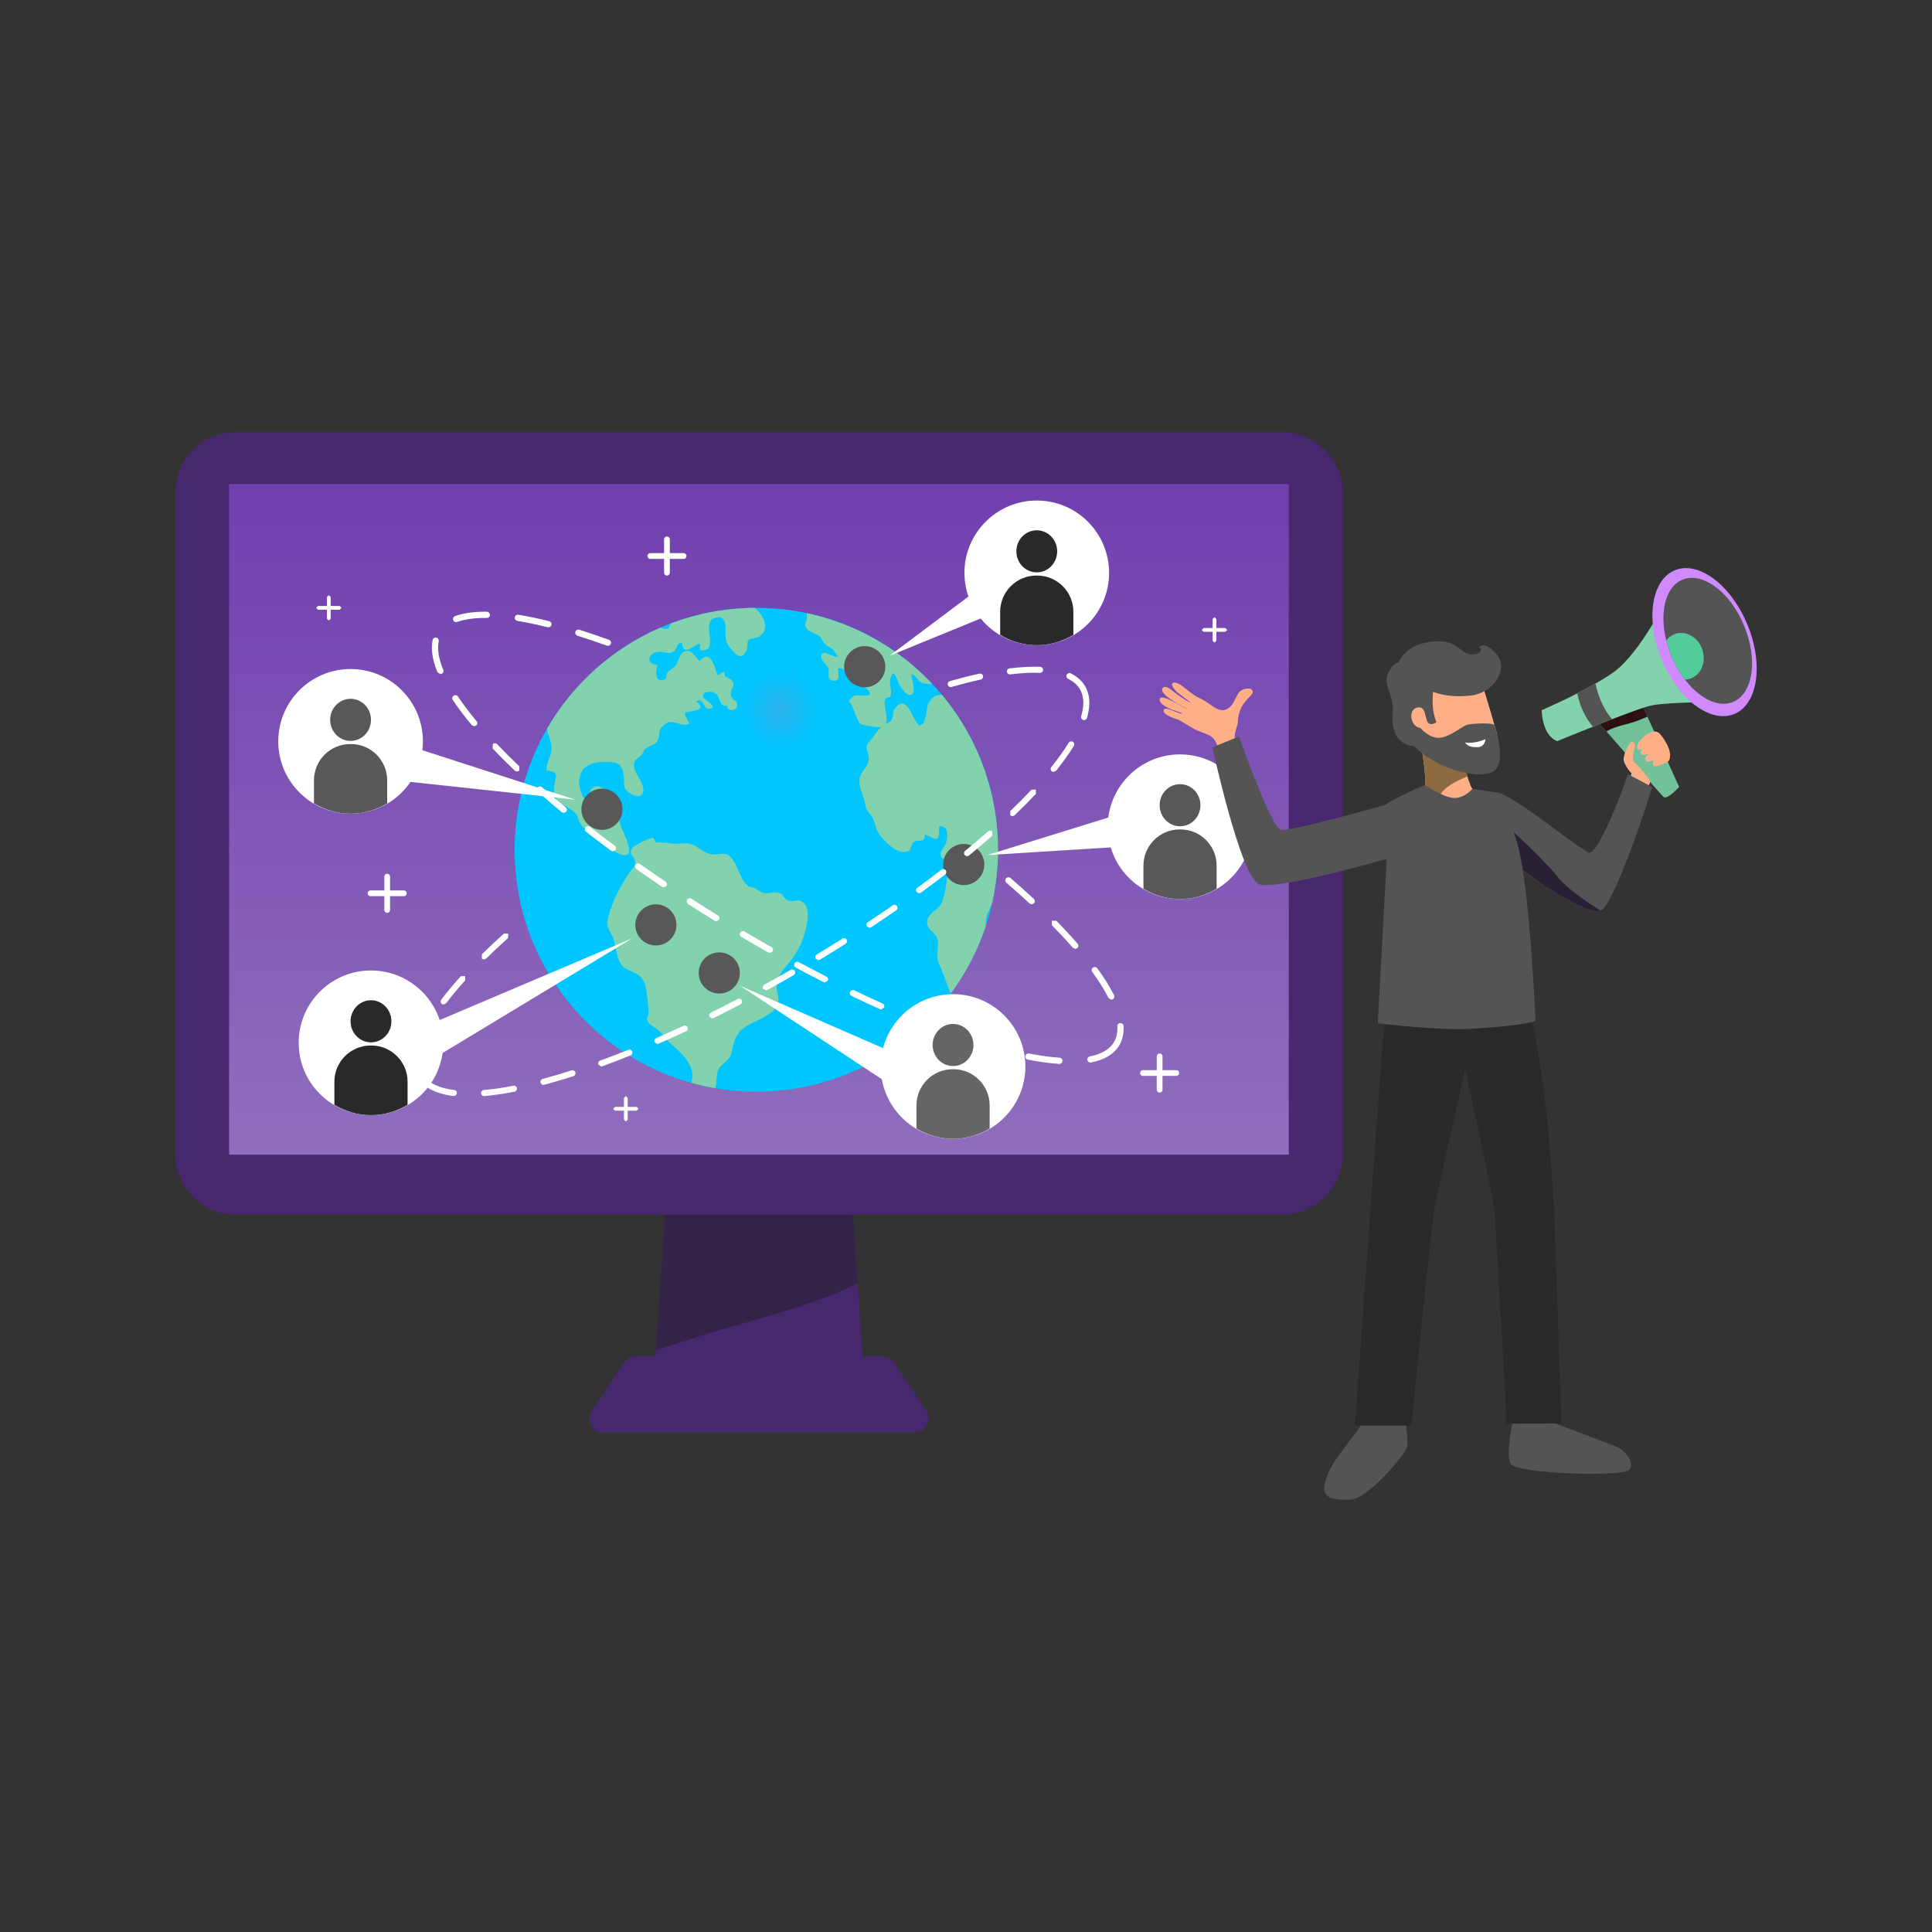<svg id="SvgjsSvg1620" width="360" height="360" xmlns="http://www.w3.org/2000/svg" version="1.1" xmlns:xlink="http://www.w3.org/1999/xlink" xmlns:svgjs="http://svgjs.com/svgjs"><rect width="100%" height="100%" fill="#333333" stroke="none"/><defs id="SvgjsDefs1621"></defs><g id="SvgjsG1622"><svg xmlns="http://www.w3.org/2000/svg" fill-rule="evenodd" clip-rule="evenodd" image-rendering="optimizeQuality" shape-rendering="geometricPrecision" text-rendering="geometricPrecision" viewBox="0 0 42333.32 42333.32" width="360" height="360"><defs><radialGradient id="b" cx="17102" cy="15545.13" r="535.6" fx="17102" fy="15545.13" gradientTransform="matrix(0 1.577 1.577 0 -7413 -11425)" gradientUnits="userSpaceOnUse"><stop offset="0" stop-color="#30b1ea" class="stopColor5bc4ed svgShape"></stop><stop offset="1" stop-color="#00c6ff" class="stopColor32bde8 svgShape"></stop></radialGradient><linearGradient id="a" x1="16629.13" x2="16629.13" y1="9410.79" y2="25745.07" gradientUnits="userSpaceOnUse"><stop offset="0" stop-color="#6e3baf" class="stopColor3b66af svgShape"></stop><stop offset="1" stop-color="#916fbd" class="stopColor6f7fbd svgShape"></stop></linearGradient></defs><rect width="42333.32" height="42333.32" fill="none"></rect><polygon fill="#47286f" fill-rule="nonzero" points="18971.36 30759.47 14287.08 30759.47 14672.06 25112.8 18586.29 25112.8" class="color28396f svgShape"></polygon><path fill="#332348" fill-rule="nonzero" d="M15087.1 29356.18c1171.59,-389.08 2556.58,-668.32 3704.31,-1235.87l-205.12 -3007.51 -3914.23 0 -305.29 4477.51c241.62,-77.78 482.54,-155.21 720.33,-234.13z" class="color232a48 svgShape"></path><path fill="#47286f" fill-rule="nonzero" d="M19585.25 29855.45c-56.88-84.75-152.17-135.71-254.34-135.71l-5403.47 0c-102.08 0-197.55 50.96-254.25 135.71l-707.69 1055.75c-136.4 203.46 9.32 476.61 254.16 476.61l6818.95 0c244.84 0 390.73-273.15 254.33-476.61l-707.69-1055.75zM28098.48 26613.73l-22938.62 0c-728.07 0-1318.27-589.94-1318.27-1318.19l0-14507.61c0-727.9 590.2-1318.18 1318.27-1318.18l22938.62 0c728.07 0 1318.27 590.28 1318.27 1318.18l0 14507.61c0 728.25-590.2 1318.19-1318.27 1318.19z" class="color28396f svgShape"></path><polygon fill="url(#a)" points="5019.11 25300.51 28239.32 25300.51 28239.32 10605.81 5019.11 10605.81"></polygon><path fill="url(#b)" d="M21868.76 18624.67l-0.08 -4.97 0.08 -4.52c0,-131.96 -6.44,-261.83 -15.85,-391.17l-3.14 -39.98c-219.49,-2723.3 -2497.53,-4865.37 -5277.35,-4865.37 -2779.82,0 -5057.86,2142.07 -5277.53,4865.02l-3.14 40.5c-9.31,129.17 -15.85,259.04 -15.85,391l0.26 4.52 -0.26 4.97c0,131.78 6.54,261.74 16.03,391.17l2.96 39.54c219.41,2723.47 2497.53,4865.81 5277.36,4865.81 2779.99,0 5058.03,-2142.08 5277.52,-4865.37l3.14 -40.42c9.41,-128.99 15.85,-259.21 15.85,-390.73z"></path><path fill="#81d2ad" fill-rule="nonzero" d="M11980.91 16888.92c336.55 9.15 145.19 171.16 158.61 437.86 17.07 340.74 292.74 283.6 477.4 507.27 59.05 71.6 60.45 160.1 113.32 235.7 76.91 110.36 196.06 151.12 307.46 217.49 187.36 112.19 333.25 349.01 530.79 421.66 503.36 184.65-26.82-606.23 0-767.01 18.12-109.05 100.34-110.27 56.18-216.62-40.76-97.73-138.66-119.59-220.27-114.02-58.62 3.92-130.22 129-202.95 75.26-97.2-72.12 61.15-163.49 76.13-214.71 56.61-196.06-227.86-333.07-331.94-168.63-45.47 71.86 29.44 268.1-105.48 224.55-89.89-29.18-159.92-336.47-151.12-419.13 37.1-348.49 292.39-413.9 601.25-416.43 215.06-1.74 325.59 34.84 371.66 267.31 44.16 222.81-54.87 296.23 140.85 421.05 217.84 138.93 365.56 41.46 257.38-222.11-54.18-132.22-219.84-307.9-157.04-466.86 23.77-60.27 117.84-102.6 157.04-152.42 73.25-93.38 2-81.97 114.1-155.04 107.05-70.12 214.36-50.17 257.56-217.58 37.19-144.24-18.03-149.99 90.76-258.52 218.53-217.23 383.85 53.22 584.79-54.35-42.24-69.07-83.53-147.46-105.3-227.33 47.99-59.23 542.38-20.64 255.64-257.82 177.68-105.74 144.5 195.45 291.96 164.97 198.77-41.46-137.44-221.24-144.41-254.68-29.27-139.54 191.27-140.67 271.75-87.54 115.85 76.82 69.33 304.5 253.99 271.06 20.9 162.7 224.2 106.17 224.28-20.65.26-118.98-141.71-92.84-143.8-236.04-2-152.69 119.59-144.93 31.7-286.39-58.44-93.37-190.14-37.45-166.71-200.33-72.46-5.22-137.53 121.16-162.27 52-64.1-179.51-142.32-551.7-384.89-288.56-100.26-79.96-140.93-221.15-275.16-219.15-177.07 2.79-155.3 207.74-256.59 327.33-45.73 53.74-124.99 85.44-170.46 143.19-50.17 63.58 15.15 143.19-104.52 164.71-199.46 36.23-139.1-229.51-112.89-323.84-298.14-32.93-193.79-287.44 39.64-293.53 87.36-2.53 216.09 64.89 312.08-3.31 87.19-62.11 57.4-193.63 180.21-193.02 28.39 319.83 255.99 41.55 403.1 17.86-12.8 36.23.53 102.86-12.71 139.71 474.52 72.9 5.05-581.32 327.23-700.47 209.83-77.52 247.37 109.31 239.18 272.8-9.23 186.22.61 266.96 112.89 394.22 119.15 135.27 234.3 282.38 348.92 36.23 21.34-45.72 8.71-183.61 35.02-213.83 45.72-52.87 188.22-40.85 253.81-89.37 226.46-167.23 89.28-452.66-110.88-622.59-642.11 4.35-1257.04 122.72-1825.72 335.86-31.01 36.84-56.1 74.99-64.72 115.58-61.58 11.67-126.29 10.11-175.59-18.46-1044.26 451.61-1913.35 1229.69-2480.64 2205.56.26 30.4 1.92 58.36 5.32 83.01l14.89 41.46c23.17 63.85 77.61 221.24 72.73 333.34-7.32 168.45-132.39 313.82-103.56 473.3zM21868.76 18615.18c0-131.96-6.44-261.83-15.85-391.17l-3.14-39.98c-47.99-595.43-194.4-1163.32-423.04-1687.24l-.53-.95c-31.35-72.12-64.63-143.2-99.21-213.84l-8.71-17.24c-32.14-64.81-65.58-128.65-100.25-192.06l-15.68-28.22c-32.92-59.23-67.15-117.93-102.34-175.77l-21.51-35.28c-34.06-55.39-69.34-109.74-105.48-163.57l-26.13-38.94c-35.8-52.6-72.82-104.25-110.45-155.21l-28.91-39.37c-38.24-50.87-77.7-101.04-117.68-150.51l-29.26-36.49-22.13-25.61c-133.87-5.49-240.74 59.92-304.59 213.31-41.98 100.51-29.87 425.22-169.15 453.45-149.38 30.13-271.93-798.89-569.12-340.39-39.37 60.88-17.94 141.88-49.56 199.98-44.42 81.09-79.26 79.35-140.14 111.31 92.59-180.64-160.79-598.29 99.73-585.66 59.31-127.87-33.71-263.13 3.31-396.05 71.94-259.39 127.17-27 184.3 89.63 33.28 67.94 172.38 327.58 293.62 237.87 88.5-65.76-21.34-345.62-16.9-433.5 108.01 18.38 137.8 169.58 253.03 196.24 84.14 20.03 148.33 22.47 201.38 13.32l-13.59-14.54c-86.14-91.02-175.07-179.08-267.49-263.31l-1.39-1.22c-95.9-87.62-195.02-171.76-297.19-251.98l-6.44-5.23c-99.39-78.04-201.9-152.34-306.95-223.41l-27-17.77c-211.65-141.36-434.11-267.66-665.88-377.58l-21-10.19c-114.27-53.83-230.81-103.22-349.44-148.77l-31.27-11.59c-239.88-90.41-487.94-163.48-742.89-218.62l-19.07-4.18c8.36 34.67 11.5 77.08.87 140.41-18.55 110.62-74.47 90.67.17 199.37 59.41 86.67 220.19 104.78 294.14 180.47 47.65 48.78 59.41 107.49 108.7 158.53 62.46 64.8 157.4 82.92 206.52 167.41 21.52 36.84 51.83 68.81 67.42 106.35-112.28 22.73-283.78-153.39-348.23-51.92-70.21 110.27 122.46 229.25 148.85 308.43 32.49 97.46-62.8 259.99 109.05 272.62 159.92 11.94 103.13-171.76 94.51-269.83 180.65-22.13 201.9 128.73 276.89 227.68 100.34 132.74 241.36 101.73 343.61 203.03 211.05 210-34.75 154.6-127.34 159.92-87.01 4.61-128.64-22.82-198.5 59.57-89.8 105.74-34.49 47.65 10.1 148.68 38.24 86.41 130.22 358.08 187.1 409.03 41.28 37.1 356.15 87.88 455.27 79.61-85.7 76.82-128.65 163.49-216.62 268.88-172.63 207.04-84.66 146.77-54.17 380.37 26.39 201.46-136.32 264.87-189.19 435.07-60.79 196.06 90.07 425.84 114.11 602.3 22.38 165.32 104.52 188.57 171.24 317.14 51.73 99.46 46.33 203.29 119.41 313.99 104.96 159.14 369.22 443 590.2 416.35 154.6-18.47 92.06-152.17 186.48-219.15 99.47-70.55 246.93 42.77 237.78-159.13 58.89 2.09 206.87 109.05 254.51 89.97 87.98-35.01 52.7-195.02 57.23-271.23 232.82-39.37 192.06 279.25 139.36 396.05-25.69 56.79-101.65 140.49-105.39 200.33-6.62 108.79 63.41 78.65 111.4 180.47 84.92 180.21-5.92 773.63-106.35 933.03-94.07 149.11-331.51 209.04-296.14 430.01 22.03 136.93 191.62 195.37 224.28 336.04 39.81 172.11-51.39 341.09 26.13 517.81 86.84 198.16 155.39 382.29 232.21 595.43l31.88 71.94c329.42-445.78 590.98-945.13 768.49-1482.63l-2.35-62.28.26-7.05c6.62-185.96 77.96-256.08 135.36-418.17l6.62-21.87c52.17-235.34 89.36-476.26 109.13-722.06l3.14-40.42c9.41-128.38 15.77-257.64 15.85-388.55l0-3.14-.08-4.01.08-4.52z" class="colorfdd852 svgShape"></path><path fill="#81d2ad" fill-rule="nonzero" d="M17547.44 19740.69c-87.02,-36.32 -208.35,32.49 -293.27,-16.02 -131.61,-75.26 -60.01,-136.06 -219.5,-168.37 -100.16,-20.29 -192.66,28.57 -289.78,13.76 -101.65,-14.98 -207.13,-149.29 -334.03,-140.67 -196.24,-158.87 -201.73,-357.63 -334.64,-562.32 -143.46,-221.15 -231.61,-149.9 -434.46,-144.76 -200.25,4.96 -334.91,-190.84 -533.41,-236.13 -74.73,-16.99 -135.44,-8.71 -205.73,-4.7 -93.46,4.87 -115.32,15.32 -234.3,-8.28 -60.62,-12.02 -159.31,-1.57 -214.97,-18.81l-82.83 1.3c-34.67,-8.36 -11.06,-92.85 -67.42,-97.38 -70.46,-6.27 -436.72,185.53 -464.24,237.18 -64.98,122.9 62.97,173.85 75.69,271.84 14.63,113.23 -29.44,125.78 -87.98,204.43 -205.38,276.19 -426.53,708.3 -503.79,1041.03 -43.37,187.09 12.02,233.51 87.97,387.42 89.11,180.74 75.87,377.76 160.18,558.58 98.86,212.7 230.99,181.95 408.59,301.19 159.22,106.62 170.37,245.19 193.19,422.27 17.68,136.66 37.46,267.92 39.37,407.72 0.96,73.43 -55.48,102.26 -25.6,175.77 41.54,101.65 185.69,150.25 260.86,224.89 74.13,73.08 128.91,164.45 207.3,238.49 192.76,181.6 412.77,339.43 496.22,604.13 35.88,113.92 17.5,201.46 -0.61,293.35 168.8,47.04 341.34,85.45 516.59,115.76 26.48,4.7 44.16,-326.54 55.66,-360.08 45.55,-133 120.55,-155.73 217.14,-257.47 104.96,-110.27 92.07,-188.31 131.18,-335.77 97.46,-368.17 281.94,-399.88 588.27,-557.79 251.55,-129.61 456.67,-266.1 382.99,-548.83 -82.66,-317.3 69.07,-471.56 266.26,-711 204.6,-248.24 336.3,-558.58 380.72,-878.76 28.66,-207.13 2.88,-391.69 -141.62,-451.97z" class="colorfdd852 svgShape"></path><polygon fill="#ffffff" fill-rule="nonzero" points="21383.78 12948.39 19489.7 14369.88 21638.55 13490.77" class="colorfefefe svgShape"></polygon><polygon fill="#ffffff" fill-rule="nonzero" points="24510.71 17843.64 21630.19 18736.51 24510.71 18556.73" class="colorfefefe svgShape"></polygon><polygon fill="#ffffff" fill-rule="nonzero" points="9572.39 23148.59 13857.15 20557.7 9354.03 22469.47" class="colorfefefe svgShape"></polygon><polygon fill="#ffffff" fill-rule="nonzero" points="12604.98 17522.23 8837.78 17116.6 8837.78 16303.52" class="colorfefefe svgShape"></polygon><polygon fill="#ffffff" fill-rule="nonzero" points="16211.05 21597.24 19618.35 23842.35 19618.35 23083.44" class="colorfefefe svgShape"></polygon><path fill="#585858" fill-rule="nonzero" d="M19398.16 14608.62c0 248.94-201.82 450.66-450.84 450.66-248.93 0-450.75-201.72-450.75-450.66 0-249.19 201.82-450.83 450.75-450.83 249.02 0 450.84 201.64 450.84 450.83zM13640.35 17732.93c0 248.93-201.9 450.75-450.74 450.75-249.03 0-450.75-201.82-450.75-450.75 0-248.93 201.72-450.83 450.75-450.83 248.84 0 450.74 201.9 450.74 450.83zM16211.05 21319.12c0 248.85-201.9 450.75-450.84 450.75-248.93 0-450.74-201.9-450.74-450.75 0-248.93 201.81-450.83 450.74-450.83 248.94 0 450.84 201.9 450.84 450.83zM14822.14 20266.17c0 248.76-201.73 450.66-450.66 450.66-248.94 0-450.75-201.9-450.75-450.66 0-248.93 201.81-450.83 450.75-450.83 248.93 0 450.66 201.9 450.66 450.83zM21568.26 18942.94c0 248.93-201.81 450.83-450.74 450.83-248.94 0-450.66-201.9-450.66-450.83 0-248.85 201.72-450.66 450.66-450.66 248.93 0 450.74 201.81 450.74 450.66z" class="colore65397 svgShape"></path><path fill="#ffffff" fill-rule="nonzero" d="M11878.13 17249c-28.31-25.17-71.51-22.47-96.51 5.83-25 28.57-22.21 71.6 6.01 96.42 166.36 146.94 340.39 295.62 521.47 445.35l43.64 15.59 52.52-24.47c24.13-29.36 20.04-72.3-9.14-96.51-179.87-148.77-352.67-296.67-517.99-442.21zM13320.87 14151.69c27.87 0 54.17-17.51 64.19-45.2 12.89-35.63-5.49-74.56-40.94-87.54-224.63-81.18-443.34-155.21-650.29-220.28-35.89-11.76-74.39 8.89-85.71 44.77-11.15 35.97 8.8 74.38 44.94 85.8 204.87 64.28 421.75 137.7 644.55 218.1l23.26 4.35zM10894.76 16308.13c-26.04-27.96-69.42-28.56-96.68-2.78l-2.53 96.85c151.12 158.79 314.61 321.93 486.2 485.42l47.12 19.07 49.47-21.25-2.26-96.77c-170.02-161.92-331.94-323.84-481.32-480.54zM14022.64 18931.35c-30.84-21.51-73.51-14.46-95.29 16.29-21.69 31.01-14.37 73.34 16.38 95.2 183.69 129.78 371.83 259.56 563.71 389.34l38.15 11.67 56.7-30.13c21.17-31.36 12.81-73.69-18.37-94.94-191.1-129.09-378.37-258.43-561.28-387.43zM12927.52 18118.26c-29.88-23.34-72.64-17.5-95.9 12.02-23.17 29.53-17.85 72.82 11.93 95.9 176.3 137.62 358.16 276.11 545.26 414.78l40.67 13.41 54.96-27.52c22.47-30.4 16.12-73.17-14.28-95.64-186.05-137.97-367.05-275.94-542.64-412.95zM11336.1 13604.44c206.08 33.7 429.23 80.56 663.01 139.27l16.81 2c30.49 0 58.36-20.55 66.11-51.56 9.23-36.5-12.98-73.77-49.56-83.01-237.61-59.84-464.6-107.48-674.6-141.19-37.01-6.53-72.12 18.9-78.3 56.1-6.01 37.45 19.25 72.55 56.53 78.39zM24288.69 21867.34l61.05 37.45 30.75-7.32c33.62-17.33 47.21-58.09 30.14-91.97-91.98-182.22-215.32-380.03-366.61-588.37-21.95-30.75-64.8-37.54-95.38-15.33-30.48 22.04-37.36 64.8-15.15 95.11 146.94 202.86 266.53 394.57 355.2 570.43zM9599.83 14190.45c0-48.6 4.62-95.29 13.5-138.32 7.67-36.93-16.03-73.16-52.96-80.91-37.89-7.67-73.25 16.11-80.74 52.96-10.97 52.26-16.46 108.17-16.46 166.27 0 158.52 41.29 339.78 122.55 538.28l63.24 42.42 25.95-5.22c34.93-14.11 51.57-54.09 37.28-88.76-74.47-182.21-112.36-346.05-112.36-486.72zM10667.86 13403.76l-41.02-.18c-260.61 0-481.32 32.49-656.31 96.68-35.54 12.98-53.65 52.61-40.67 87.89 10.19 27.7 36.23 44.86 64.19 44.86l23.43-4.27c159.92-58.71 364.86-88.5 609.36-88.5l39.45.26.87 0c37.37 0 67.86-30.13 68.29-67.59.52-37.45-29.79-68.54-67.59-69.15zM10034.9 15262.14c-21.34-31.27-63.76-39.98-94.85-18.73-31.36 21.17-39.72 63.67-18.73 94.94 116.63 173.94 256.51 359.29 415.91 551l52.52 24.57 43.81-15.68c29-24.3 32.92-67.24 8.8-96.6-156.44-187.7-293.45-369.31-407.46-539.5zM21888.1 22929.79c-206.08-55.57-425.14-121.59-650.73-195.97-35.89-12.02-74.56 7.66-86.32 43.63-11.93 35.54 7.67 74.39 43.55 85.97 228.03 75.26 449.27 141.63 657.87 198.16l17.86 2.87c30.05 0 57.66-20.21 65.94-50.78 9.84-36.23-11.68-74.03-48.17-83.88zM15730.16 20058.7c-195.45-120.72-387.94-242.14-576.78-364.08-31.7-20.3-74.03-11.41-94.5 20.2-20.56 31.71-11.41 73.69 20.38 94.33 189.62 122.64 382.89 244.67 579.13 366l35.8 10.11 58.18-32.49c19.95-31.97 9.85-74.13-22.21-94.07zM23217.08 23176.03c-201.29-13.85-426.27-44.6-668.58-91.28-36.32-7.06-72.82 16.81-79.96 54-7.14 37.28 17.07 72.9 54.18 80.22 247.71 47.99 478.18 79.35 684.96 93.37l4.79 0c35.71 0 65.67-27.61 68.11-63.5 2.61-37.8-25.78-70.46-63.5-72.81zM24618.97 22480.27c-2-37.46-33.1-62.98-71.86-64.55-37.71 2.18-66.63 34.24-64.62 71.86l1.39 46.86c0 116.98-26.57 219.85-78.83 305.99-92.85 152.77-269.49 256.25-525.22 307.03-37.01 7.66-61.05 43.55-53.56 80.39 6.44 32.67 34.84 55.05 66.8 55.05l13.42-1.31c294.83-58.88 501.87-183.43 615.36-370.17 65.42-107.84 98.6-234.57 98.6-376.98l-1.48-54.17zM23145.31 20175.41l-96.68-.87-.78 96.51c166.19 169.24 321.75 336.73 462.24 497.78l51.48 23.61 44.85-16.9c28.49-24.83 31.45-67.94 6.71-96.51-142.32-163.14-299.71-332.73-467.82-503.62zM22606.25 19815.34l49.99-21.86c25.7-27.96 24.22-70.9-3.57-96.77-160.96-149.64-332.81-303.55-510.85-457.89-28.39-24.48-71.59-21.43-96.42 7.05-24.65 28.75-21.51 71.95 6.88 96.51 176.99 153.04 347.62 305.72 507.37 454.49l46.6 18.47zM16904.63 20752.54c-195.71-110.35-392.82-224.37-590.54-341.17-32.58-18.9-74.39-8.28-93.55 24.39-19.25 32.14-8.45 74.29 23.95 93.37 198.68 117.41 396.49 231.43 593.07 342.31l33.54 8.88 59.58-34.67c18.55-32.92 6.88-74.64-26.05-93.11zM20595.44 22507.35c-206.34-77.43-419.47-162-633.65-250.41-34.67-15.16-74.82 2.18-89.2 36.84-14.37 35.02 2.18 75 37.02 89.46 215.4 89.01 430.02 173.85 637.84 251.63l23.95 4.62 64.02-44.34c13.16-35.27-4.7-74.9-39.98-87.8zM18106.62 21397.52c-199.63-101.39-401.27-206.78-604.3-316.27-33.54-17.51-74.82-4.88-92.59 27.96-17.86 33.27-5.4 74.65 27.87 92.59 204.08 109.66 406.5 215.66 606.92 317.66l30.92 7.31 61.06-37.45c17.07-33.45 3.75-74.65-29.88-91.8zM19336.05 21986.84c-202.94-90.93-409.11-186.83-618.33-286.74-34.23-16.89-74.82-2.17-91.1 31.97-16.38 34.23-1.92 74.99 32.05 90.93 210.26 100.87 417.56 197.03 621.55 288.57l27.87 6.1 62.46-40.51c15.5-34.49 0-74.9-34.5-90.32zM12524.24 23454.32c-218.1 70.11-431.06 132.74-632.87 186.57-35.45 9.4-56.44 45.81-46.95 81.09 7.49 28.91 32.84 47.9 61.06 49.12l20.03-2.09c203.99-54.44 419.04-117.76 639.15-188.4 34.92-11.06 54-48.51 42.85-83.18-10.97-35.01-48.34-53.74-83.27-43.11zM11249.87 23790.18c-232.56 45.46-450.92 77.17-648.99 94.33-36.49 3.39-63.32 35.45-60.19 71.94 2.7 33.45 30.23 59.06 62.8 60.62l8.8-.43c202.77-17.51 425.75-49.82 663.1-96.16 35.97-7.06 59.32-42.07 52.26-77.69-7.05-36.33-42.07-59.93-77.78-52.61zM14979.09 22476c-203.81 94.94-405.02 185.87-602.91 271.93-33.62 14.8-49.04 53.83-34.23 87.27l57.75 39.98 29.35-5.66c199.03-86.49 401.27-177.86 606.05-273.41 33.1-15.33 47.56-54.7 32.05-87.88-15.33-33.19-54.87-47.82-88.06-32.23zM13766.13 23003.31c-210.26 84.48-416.26 163.83-617.03 236.91-34.31 12.63-52.08 50.43-39.63 84.75l59.32 43.64 25.69-3.92c202.25-73.43 409.55-153.04 621.12-238.14 33.97-13.93 50.43-52.34 36.84-86.4-13.67-33.79-52.08-50.43-86.31-36.84zM20829.22 15054.4l20.99-2.43c222.55-63.24 437.69-117.59 639.06-161.66 35.63-7.93 58.36-43.29 50.52-79-7.75-35.89-43.11-57.93-79-50.61-203.9 44.51-421.48 99.47-646.72 163.49-35.28 10.19-55.66 46.68-45.73 82.05 8.1 28.22 33.19 46.94 60.88 48.16zM16165.06 21889.03c-198.33 103.56-395 203.81-589.67 300.32-32.75 16.2-46.25 55.92-30.05 88.84l56.52 36.85 32.32-6.89c195.54-96.68 393.09-197.19 592.28-301.36 32.49-17.16 45.04-57.14 28.05-89.81-16.98-32.14-56.79-45.11-89.45-27.95zM11137.51 20459.62l-93.63-5.14c-170.37 153.65-333.77 306.95-485.42 455.98l-.87 93.98 44.25 19.68 49.47-19.07c150.43-147.72 312.35-299.89 481.32-451.88l4.88-93.55zM9389.13 22440.98c-32.22-17.24-72.55-5.57-89.97 26.74-128.48 236.92-206.34 452.84-231.25 642.46-4.8 36.32 20.64 69.51 56.96 74.3l5.84.69c33.96 1.22 64.1-23.34 68.63-57.74 22.91-173.33 95.64-373.93 216.36-596.47 17.59-32.14 5.66-72.47-26.57-89.98zM9952.76 23883.29c-255.03-30.75-449.09-102.35-576.78-212.88l-93.46 6.71c-23.86 27.35-20.9 69.51 6.71 93.37 147.98 128.21 365.82 210.52 647.68 244.32l5.05.26c34.32 1.57 64.54-23.6 68.64-58.01 4.44-36.58-21.52-69.77-57.84-73.77zM10096.22 21391.33c-159.57 176.99-303.55 349.71-428.02 514.07-22.12 29.09-16.37 70.64 12.81 92.76l36.93 13.59 55.92-26.39c122.2-161.14 263.74-330.98 420.78-504.92l-4.79-93.73-93.63 4.62zM19561.47 19836.85c-178.3 124.21-361.03 247.98-547.78 371.49-30.48 20.29-38.93 61.4-18.72 91.89l52.43 29.79 39.46-11.06c187.53-124.12 371.05-248.59 550.3-373.06 30.05-20.9 37.54-62.01 16.55-92.15-20.82-29.79-62.19-37.45-92.24-16.9zM22792.29 14610.8c-198.5-7.67-424.7 3.92-672.42 34.67-36.32 4.52-62.01 37.8-57.57 74.03 4.09 32.58 31.1 56.88 62.71 58.1l11.33-.35c240.39-30.14 459.37-41.37 650.55-33.71 36.58 1.22 67.42-27.17 68.9-63.58 1.57-36.67-29.53-67.94-63.5-69.16zM22602.5 17303.17c-143.46 152.61-299.8 310-464.77 467.56l-2.09 93.72 44.94 20.56 48.78-18.29c166.71-159.22 324.8-318.53 469.91-472.96l-3.05-93.72-93.72 3.13zM23507.74 16254.04c-30.92-19.07-71.86-9.58-91.2 21.52-102.86 166.88-230.9 345.96-380.97 532.18-22.82 28.57-18.38 70.38 10.19 93.2l38.58 14.64 54.7-24.83c153.3-190.31 284.56-373.92 390.47-545.42 19.17-31.36 9.5-72.3-21.77-91.29zM23776.88 15036.03c-68.37-117.15-174.2-211.31-314.35-280.82-32.57-16.37-72.64-2.78-88.84 30.05-16.2 32.93-2.79 72.56 30.05 88.85 116.54 57.39 203.64 134.91 258.78 228.9 54.61 93.11 79.35 204.86 73.51 332.11-3.57 79.61-18.9 166.63-45.64 258.43-10.37 35.36 9.93 72.21 45.03 82.31l15.68 2.79c29.7 1.3 57.83-17.77 66.46-47.91 29.87-101.99 46.94-199.72 51.04-289.35 6.79-153.64-24.04-290.13-91.72-405.36zM18457.99 20567.89c-184.48 116.45-372.36 232.47-563.19 347.71-31.36 19.07-41.38 59.66-22.48 91.02l53.83 31.88 37.19-9.41c191.63-115.5 380.2-232.04 565.46-349.1 30.84-19.69 40.16-60.45 20.65-91.54-19.69-30.75-60.54-40.25-91.46-20.56zM21650.66 18216.95c-159.39 140.06-328.8 284.21-503.88 427.58-28.39 23.17-32.49 64.98-9.32 93.54l48.34 23.87 45.04-14.98c176.2-144.41 347.01-289.18 507.36-430.54l6.01-93.37c-24.22-27.96-66.02-30.75-93.55-6.1zM17324.81 21251.8c-193.02 111.31-385.42 219.75-576.7 324.45-32.14 17.85-43.81 58.09-26.13 90.15l55.22 34.31 34.84-7.92c191.97-105.74 385.16-214.27 579.14-326.02 31.53-18.47 42.5-59.06 24.21-90.67-18.38-31.62-58.79-42.68-90.58-24.3zM20629.24 19056.08c-170.89 131.87-347.36 264.61-529.05 397.27-29.53 21.6-35.97 63.32-14.37 92.76l50.6 27.09 42.16-12.89c182.56-133.35 359.99-266.79 531.66-399.19 29.01-22.38 34.41-63.93 12.02-92.76-22.64-29.09-64.19-34.75-93.02-12.28zM27441.21 18114.52c0 875.1-709.52 1584.63-1584.62 1584.63-875.1 0-1584.63-709.53-1584.63-1584.63 0-875.02 709.53-1584.45 1584.63-1584.45 875.1 0 1584.62 709.43 1584.62 1584.45z" class="colorfefefe svgShape"></path><path fill="#585858" fill-rule="nonzero" d="M26303.85 17643.13c0 254.86-200.24 461.29-447.26 461.29-246.85 0-447.09-206.43-447.09-461.29 0-254.34 200.24-460.85 447.09-460.85 247.02 0 447.26 206.51 447.26 460.85zM25864.6 18173.92l-16.02 0c-438.47 0-793.84 355.46-793.84 794.01l0 506.06c235.95 139.8 507.8 225.16 801.85 225.16 294.05 0 565.98-85.36 801.94-225.16l0-506.06c0-438.55-355.38-794.01-793.93-794.01z" class="colore65397 svgShape"></path><path fill="#ffffff" fill-rule="nonzero" d="M9713.58 22849.31c0,875.11 -709.52,1584.54 -1584.71,1584.54 -875.1,0 -1584.45,-709.43 -1584.45,-1584.54 0,-875.01 709.35,-1584.54 1584.45,-1584.54 875.19,0 1584.71,709.53 1584.71,1584.54z" class="colorfefefe svgShape"></path><path fill="#292929" fill-rule="nonzero" d="M8576.13 22378.27c0 254.68-200.24 461.29-447.26 461.29-246.84 0-447.09-206.61-447.09-461.29 0-254.68 200.25-461.29 447.09-461.29 247.02 0 447.26 206.61 447.26 461.29zM8136.97 22908.89l-16.03 0c-438.37 0-793.92 355.28-793.92 793.75l0 506.4c235.96 139.54 507.97 224.81 801.85 224.81 294.14 0 565.98-85.27 801.94-224.81l0-506.4c0-438.47-355.37-793.75-793.84-793.75z" class="color79539d svgShape"></path><path fill="#ffffff" fill-rule="nonzero" d="M22467.41 23368.61c0,875.19 -709.53,1584.62 -1584.63,1584.62 -875.19,0 -1584.63,-709.43 -1584.63,-1584.62 0,-875.1 709.44,-1584.63 1584.63,-1584.63 875.1,0 1584.63,709.53 1584.63,1584.63z" class="colorfefefe svgShape"></path><path fill="#656565" fill-rule="nonzero" d="M21329.87 22897.48c0 254.86-200.25 461.29-447.09 461.29-247.02 0-447.26-206.43-447.26-461.29 0-254.68 200.24-461.11 447.26-461.11 246.84 0 447.09 206.43 447.09 461.11zM20890.8 23428.27l-16.11 0c-438.47 0-793.84 355.46-793.84 794.01l0 506.06c235.96 139.45 507.8 224.89 801.94 224.89 294.05 0 565.89-85.44 801.85-224.89l0-506.06c0-438.55-355.37-794.01-793.84-794.01z" class="color457ec0 svgShape"></path><path fill="#ffffff" fill-rule="nonzero" d="M24301.75 12552.08c0,875.11 -709.35,1584.54 -1584.45,1584.54 -875.19,0 -1584.63,-709.43 -1584.63,-1584.54 0,-875.19 709.44,-1584.62 1584.63,-1584.62 875.1,0 1584.45,709.43 1584.45,1584.62z" class="colorfefefe svgShape"></path><path fill="#292929" fill-rule="nonzero" d="M23164.39 12080.69c0 254.69-200.25 461.2-447.09 461.2-247.02 0-447.26-206.51-447.26-461.2 0-254.42 200.24-460.93 447.26-460.93 246.84 0 447.09 206.51 447.09 460.93zM22725.23 12611.31l-16.03 0c-438.38 0-793.84 355.55-793.84 794.01l0 506.06c235.96 139.8 507.8 225.24 801.94 225.24 293.88 0 565.89-85.44 801.85-225.24l0-506.06c0-438.46-355.37-794.01-793.92-794.01z" class="color79539d svgShape"></path><path fill="#ffffff" fill-rule="nonzero" d="M9266.32 16244.29c0,875.1 -709.35,1584.54 -1584.54,1584.54 -875.1,0 -1584.62,-709.44 -1584.62,-1584.54 0,-875.19 709.52,-1584.71 1584.62,-1584.71 875.19,0 1584.54,709.52 1584.54,1584.71z" class="colorfefefe svgShape"></path><path fill="#585858" fill-rule="nonzero" d="M8128.87 15773.16c0 254.42-200.16 460.85-447.09 460.85-247.02 0-447.17-206.43-447.17-460.85 0-254.68 200.15-461.2 447.17-461.2 246.93 0 447.09 206.52 447.09 461.2zM7689.71 16303.52l-15.94 0c-438.47 0-793.84 355.54-793.84 794.01l0 506.4c235.96 139.45 507.8 224.9 801.85 224.9 294.14 0 565.98-85.45 801.94-224.9l0-506.4c0-438.47-355.37-794.01-794.01-794.01z" class="colore65397 svgShape"></path><path fill="#ffffff" fill-rule="nonzero" d="M14979.79 12119.98l-302.68 0 0-302.68c0-34.4-28.04-62.36-62.45-62.36l-1.39 0c-34.41 0-62.36 27.96-62.36 62.36l0 302.68-302.68 0c-34.49 0-62.45 27.96-62.45 62.71l0 1.22c0 34.49 27.96 62.45 62.45 62.45l302.68 0 0 302.59c0 34.4 27.95 62.36 62.36 62.36l1.39 0c34.41 0 62.45-27.96 62.45-62.36l0-302.59 302.68 0c34.58 0 62.54-27.96 62.54-62.45l0-1.22c0-34.75-27.96-62.71-62.54-62.71zM25775.24 23448.83l-302.68 0 0-302.76c0-34.67-27.96-62.63-62.45-62.63l-1.31 0c-34.49 0-62.45 27.96-62.45 62.63l0 302.76-302.67 0c-34.58 0-62.54 27.96-62.54 62.36l0 1.22c0 34.49 27.96 62.45 62.54 62.45l302.67 0 0 302.94c0 34.49 27.96 62.45 62.45 62.45l1.31 0c34.49 0 62.45-27.96 62.45-62.45l0-302.94 302.68 0c34.58 0 62.53-27.96 62.53-62.45l0-1.22c0-34.4-27.95-62.36-62.53-62.36z" class="colorfefefe svgShape"></path><polygon fill="#ffffff" fill-rule="nonzero" points="7442.34 13278.42 7245.41 13278.42 7245.41 13081.48 7204.73 13040.54 7203.95 13040.54 7163.27 13081.48 7163.27 13278.42 6966.34 13278.42 6925.66 13319.01 6925.66 13319.88 6966.34 13360.47 7163.27 13360.47 7163.27 13557.4 7203.95 13597.99 7204.73 13597.99 7245.41 13557.4 7245.41 13360.47 7442.34 13360.47 7483.02 13319.88 7483.02 13319.01" class="colorfefefe svgShape"></polygon><polygon fill="#ffffff" fill-rule="nonzero" points="26849.36 13761.04 26652.43 13761.04 26652.43 13564.11 26611.75 13523.69 26610.97 13523.69 26570.29 13564.11 26570.29 13761.04 26373.36 13761.04 26332.68 13801.98 26332.68 13802.59 26373.36 13843.44 26570.29 13843.44 26570.29 14040.38 26610.97 14080.96 26611.75 14080.96 26652.43 14040.38 26652.43 13843.44 26849.36 13843.44 26890.04 13802.59 26890.04 13801.98" class="colorfefefe svgShape"></polygon><polygon fill="#ffffff" fill-rule="nonzero" points="13951.13 24254.42 13754.19 24254.42 13754.19 24057.49 13713.43 24017.07 13712.73 24017.07 13672.06 24057.49 13672.06 24254.42 13475.12 24254.42 13434.36 24295.36 13434.36 24295.97 13475.12 24336.82 13672.06 24336.82 13672.06 24533.76 13712.73 24574.35 13713.43 24574.35 13754.19 24533.76 13754.19 24336.82 13951.13 24336.82 13991.8 24295.97 13991.8 24295.36" class="colorfefefe svgShape"></polygon><path fill="#ffffff" fill-rule="nonzero" d="M8849.46 19510.22l-302.59 0 0 -302.76c0,-34.32 -27.96,-62.28 -62.54,-62.28l-1.22 0c-34.58,0 -62.54,27.96 -62.54,62.28l0 302.76 -302.67 0c-34.5,0 -62.46,27.96 -62.46,62.37l0 1.22c0,34.66 27.96,62.62 62.46,62.62l302.67 0 0 302.77c0,34.49 27.96,62.27 62.54,62.27l1.22 0c34.58,0 62.54,-27.78 62.54,-62.27l0 -302.77 302.59 0c34.58,0 62.53,-27.96 62.53,-62.62l0 -1.22c0,-34.41 -27.95,-62.37 -62.53,-62.37z" class="colorfefefe svgShape"></path><path fill="#545454" fill-rule="nonzero" d="M33160.61 31067.98c0 0-175.77 783.82-63.06 1000.79 118.98 228.55 2455.11 295.53 2596.82 141.62 141.37-154.25-94.68-422.52-218.45-484.54-123.86-62.1-1723.81-657.87-1723.81-657.87l-591.5 0zM30114.51 30856.58l635.67 0c0 0 131.17 707.61 75.25 866.13-56 158.53-851.32 1140.85-1261.92 1140.85-223.84 0-500.13.96-543.33-198.15-35.97-166.19 127.86-516.08 263.57-703.95 298.58-413.3 830.76-1104.88 830.76-1104.88z" class="color232542 svgShape"></path><path fill="#292929" fill-rule="nonzero" d="M33286.29 21437.76c0,0 -1450.66,413.55 -2354.07,-24.31 0,0 -547.08,459.03 -633.57,1396.58 -26.83,288.74 -608.93,8427.88 -608.93,8427.88l1236.66 0c0,0 416.26,-4230.23 509.63,-4763.98 93.37,-533.67 667.8,-3043.22 667.8,-3043.22 0,0 499.09,2232.22 637.06,3043.74 21.16,124.9 274.97,4719.39 274.97,4719.39l1195.64 -3.31c0,0 -163.84,-5005.78 -163.84,-4737.51 0,109.66 -139.19,-3514.34 -761.35,-5015.26z" class="color79539d svgShape"></path><path fill="#71c19b" fill-rule="nonzero" d="M35926.67 15322.07l865.26 1920.48c0,0 -253.2,284.82 -337.69,221.5 -84.49,-63.24 -1382.47,-1621.47 -1509.02,-1702.21 -126.56,-81.09 981.45,-439.77 981.45,-439.77z" class="color3b66af svgShape"></path><path fill="#2b1111" fill-rule="nonzero" d="M35222.72 16012.86c199.72,-110.96 428.01,-135.18 640.37,-214.18 82.31,-31.09 158.78,-64.8 235.6,-94.33l-172.02 -382.28c0,0 -1108.01,358.68 -981.45,439.77 29.78,18.99 125.94,121.59 255.38,266.35l22.12 -15.33z" class="color294899 svgShape"></path><path fill="#81d2ad" fill-rule="nonzero" d="M33780.94 15561.16c0,0 3.4,552.13 341.09,678.77 0,0 1730.6,-716.92 2079.01,-785.73 348.14,-68.73 1614.41,-79.53 1614.41,-79.53l-1276.72 -2279.34c0,0 -612.06,1224.12 -1171.34,1625.13 -559.53,401.01 -1586.45,840.7 -1586.45,840.7z" class="colorfdd852 svgShape"></path><path fill="#545454" fill-rule="nonzero" d="M34903.41 15923.41c136.75,-54.35 279.68,-110.53 420.35,-164.71 -212.01,-238.74 -322.02,-571.82 -364.08,-781.12 -131.27,75.34 -267.32,147.55 -398.84,215.05 58.71,299.02 185,547.35 342.57,730.78z" class="color232542 svgShape"></path><path fill="#d18afd" fill-rule="nonzero" d="M38286.84 13681.52c360.42,869.62 232.91,1748.46 -284.56,1962.91 -517.72,214.44 -1229.43,-316.27 -1589.85,-1185.71 -360.68,-869.44 -233.17,-1748.11 284.56,-1962.99 517.47,-214.44 1229.43,316.52 1589.85,1185.79z" class="colorfde38a svgShape"></path><path fill="#545454" fill-rule="nonzero" d="M38217.07 13710.44c306.34,739.57 198.16,1487.16 -242.14,1669.72 -440.29,182.83 -1045.99,-268.88 -1352.59,-1008.45 -306.68,-739.66 -198.24,-1487.16 242.14,-1669.73 440.3,-182.56 1045.91,268.88 1352.59,1008.46z" class="color232542 svgShape"></path><path fill="#ffaf87" fill-rule="nonzero" d="M35812.92 16704.79c-41.12-24.82-29.79-179.43-21.17-219.67 12.89-62.97 56.53-145.11 12.89-204.95-77.08-106.61-185.87 179.78-199.98 221.15-27.09 79.7-36.93 133.79-19.69 190.84 14.11 47.65 99.56 196.76 165.58 250.16-7.93 28.56-16.9 58.09-27.61 89.8 82.31 36.49 128.39 59.31 208.35 105.39 83.53 48.25 79.26 107.74 157.56 161.57l78.04-179.51c-32.83-41.12-285.43-373.06-353.97-414.78zM36367.31 16076.45c-74.73-80.57-191.45-49.48-281.77 16.28-66.11 48.26-256.6 202.16-205.3 313.65 42.68 93.11 287.61-112.44 287.61-112.44-90.32 77.78-258.43 139.79-216.01 217.23 47.04 86.66 260.87-36.5 307.55-70.9-47.9 12.19-286.64 156.95-191.09 232.99 65.76 51.56 241.18-57.31 293.79-94.15-70.38 21.51-166.54 83.96-147.81 181.6 30.74 53.57 137.01 18.12 196.32-6.1 89.72-36.23 173.94-50.43 181-161.31l3.05-60.53c-3.66-80.57-40.25-171.5-78.66-241.88-42.41-78.31-91.54-152.95-148.68-214.44zM30978.03 15620.12c0 0 413.47 1612.33 176.99 1738.8 0 0 844.79 1751.86 1218.98 1669.72 373.92-81.96 176.99-1576.78 176.99-1576.78 0 0-127.87-21.87-288.92-165.67-71.24-63.93-337.08-1058.28-337.08-1058.28l-946.96-607.79z" class="coloref8a68 svgShape"></path><path fill="#8e6a42" fill-rule="nonzero" d="M31685.47 18293.69c-132.92,-177.25 -239.01,-436.03 -209.48,-661.19 44.16,-335.86 375.75,-495.34 676.77,-619.28 -59.4,-331.07 -227.77,-785.31 -227.77,-785.31l-946.96 -607.79c0,0 413.47,1612.33 176.99,1738.8 0,0 844.79,1751.86 1218.98,1669.72 97.03,-21.16 155.13,-138.84 188.66,-299.8 -357.72,65.15 -668.5,-156.78 -877.19,-435.15z" class="colore66345 svgShape"></path><path fill="#ffaf87" fill-rule="nonzero" d="M27257.26 16714.02c-42.77,-65.41 -74.47,-139.79 -100.17,-212.96 -22.21,-63.93 -37.97,-128.99 -60.01,-192.58 -21.25,-61.49 -46.51,-122.72 -42.94,-188.74 2.18,-41.12 12.72,-75.26 22.99,-115.15 12.89,-48.87 30.92,-96.6 40.94,-146.33 8.88,-43.99 5.05,-86.93 13.33,-130.91 15.5,-81.7 34.58,-168.98 76.38,-242.06 32.49,-56.87 67.94,-104.17 111.15,-153.03l65.76 -70.12c24.99,-20.47 49.47,-42.68 60.27,-74.38 15.24,-43.99 -7.93,-84.49 -51.65,-95.55 -77,-19.34 -198.42,15.94 -245.28,80.56 -65.24,89.81 -95.89,199.38 -168.54,285.78 -222.1,264.53 -430.28,-46.68 -689.31,-158.61 -74.3,-32.23 -185.88,-112.79 -250.24,-161.31 -46.25,-35.01 -245.11,-223.94 -339.17,-174.46 -69.08,36.23 66.28,194.76 131.69,233.43 25.78,15.33 247.8,195.71 276.55,204.42 -65.24,-11.06 -235.26,-123.51 -372.1,-230.47 -98.16,-76.82 -193.36,-152.68 -246.84,-108.7 -164.8,135.1 481.75,443.96 532.27,472.18 -53.91,4.61 -560.14,-353.63 -608.05,-221.85 -26.3,72.29 78.74,144.15 164.71,190.84 107.74,58.7 288.56,100.43 329.24,132.13 -76.21,25.87 -411.47,-202.25 -411.55,-62.97 -0.18,91.19 208.08,159.13 286.3,183 80.83,24.65 318,185.96 393,221.58 250.33,119.33 353.45,105.39 452.31,255.47 62.89,95.55 174.81,600.04 265.57,792.01l363.39 -311.22z" class="coloref8a68 svgShape"></path><path fill="#545454" fill-rule="nonzero" d="M35673.47 16963.22c-223.07,649.6 -700.29,1798.72 -857.95,1718.33 -295.27,-151.47 -931.28,-671.46 -1406.33,-989.56 -368.43,-246.41 -552.83,-318.26 -552.83,-318.26l330.99 1568.42c0,0 1567.64,1190.67 1896.18,1008.11 258.34,-143.55 894.09,-1954.29 1118.46,-2704.4l-528.52 -282.64z" class="color232542 svgShape"></path><path fill="#e2b3ff" fill-rule="nonzero" d="M33835.03 19399.52c-379.76,-249.11 -695.07,-486.11 -695.07,-486.11l-20.9 -293.88 68.29 322.62c0,0 290.65,220.54 647.68,457.37z" class="colorbcaec2 svgShape"></path><path fill="#2a2036" fill-rule="nonzero" d="M34996.26 19966.2c-239.7,0 -740.27,-290.66 -1161.23,-566.68 -357.03,-236.83 -647.68,-457.37 -647.68,-457.37l-68.29 -322.62 -31.62 -449.7c182.22,140.84 856.73,801.07 1033.37,1030.58 214.79,278.72 648.38,559.36 949.48,752.98 -20.64,8.89 -45.46,12.81 -74.03,12.81z" class="color202236 svgShape"></path><path fill="#545454" fill-rule="nonzero" d="M32856.36 17373.73l-594.29 -87.54c0,0 -176.38,207.39 -404.41,198.42 -228.03,-9.15 -635.05,-284.13 -635.05,-284.13 0,0 -561.97,234.48 -888.6,442.13 0,0 124.47,1039.55 51.13,1176.21l-195.28 3604.93c0,0 1349.71,160.18 2032.93,120.37 1183.01,-68.37 1422.36,-169.24 1422.36,-169.24 0,0 -125.95,-2998.62 -402.84,-3909 -109.4,-359.29 -385.95,-1092.15 -385.95,-1092.15z" class="color232542 svgShape"></path><path fill="#545454" fill-rule="nonzero" d="M30594.7 17568.83c0,0 -2326.46,666.24 -2536.29,611.45 -209.82,-54.96 -908.81,-2042.78 -908.81,-2042.78l-584.01 237.35c0,0 623.73,2867.1 1025.09,3001.41 401.45,133.96 2794.46,-557.44 2794.46,-557.44 0,0 437.77,-583.75 209.56,-1249.99z" class="color232542 svgShape"></path><path fill="#52cc99" fill-rule="nonzero" d="M37303.21 14239.84c-88.14,-271.93 -353.63,-429.5 -592.72,-352.15 -81.7,26.83 -148.68,78.39 -199.37,144.41 27.96,112.27 64.19,225.94 111.22,339.61 81.09,195.36 183.44,369.92 297.71,518.94 36.59,-1.56 73.43,-6.09 109.66,-17.85 239.44,-77.43 361.73,-360.95 273.5,-632.96z" class="color72caf2 svgShape"></path><path fill="#ffaf87" fill-rule="nonzero" d="M30947.81 14829.6c0,0 289.35,-326.37 707.52,-312.52 418.17,13.5 663.01,74.03 791.14,404.32 128.12,330.29 356.15,1169.24 356.15,1169.24 0,0 -21.51,766.84 -715.1,557.97 -693.49,-208.61 -1439.51,-648.03 -1347.45,-959.68 92.07,-311.12 207.74,-859.33 207.74,-859.33z" class="coloref8a68 svgShape"></path><path fill="#545454" fill-rule="nonzero" d="M31047.71 14693.37c0,0 372.01,112.45 368.18,283.6 -3.83,171.5 -81.88,491.42 58.01,845.05 0,0 -99.38,87.19 -179.17,16.29 -79.78,-70.72 -35.19,-382.54 -240.92,-334.64 -205.56,48.25 -157.22,415.21 70.64,448.05 0,0 194.67,231.34 420.35,215.31 225.76,-15.59 507.8,-268.79 620.5,-291.53 112.8,-22.47 494.74,-40.58 574.35,3.4 0,0 314.95,872.58 -46.17,1037.63 -361.03,165.06 -1243.71,-86.05 -1711.09,-570.59 0,0 -516.6,17.24 -465.21,-692.37 38.76,-534.97 -305.55,-654.13 -21.6,-1036.06 202.25,-271.85 552.13,75.86 552.13,75.86z" class="color232542 svgShape"></path><path fill="#545454" fill-rule="nonzero" d="M30635.29 14549.57c0,0 90.85,-396.75 691.84,-484.54 601,-87.54 665.11,255.03 891.39,273.14 226.38,18.12 272.8,-114.62 187.1,-162.87 0,0 142.84,-146.16 397,174.89 254.42,321.41 -83.61,827.81 -556.83,887.74 -566.51,71.51 -1178.04,-56.53 -1610.5,-688.36z" class="color232542 svgShape"></path><path fill="#ffffff" fill-rule="nonzero" d="M32549.07 16196.99c0,0 -234.39,107.14 -445.26,72.73 0,0 47.38,121.33 295.01,99.82 140.5,-12.28 150.25,-172.55 150.25,-172.55z" class="colorfefefe svgShape"></path></svg></g></svg>